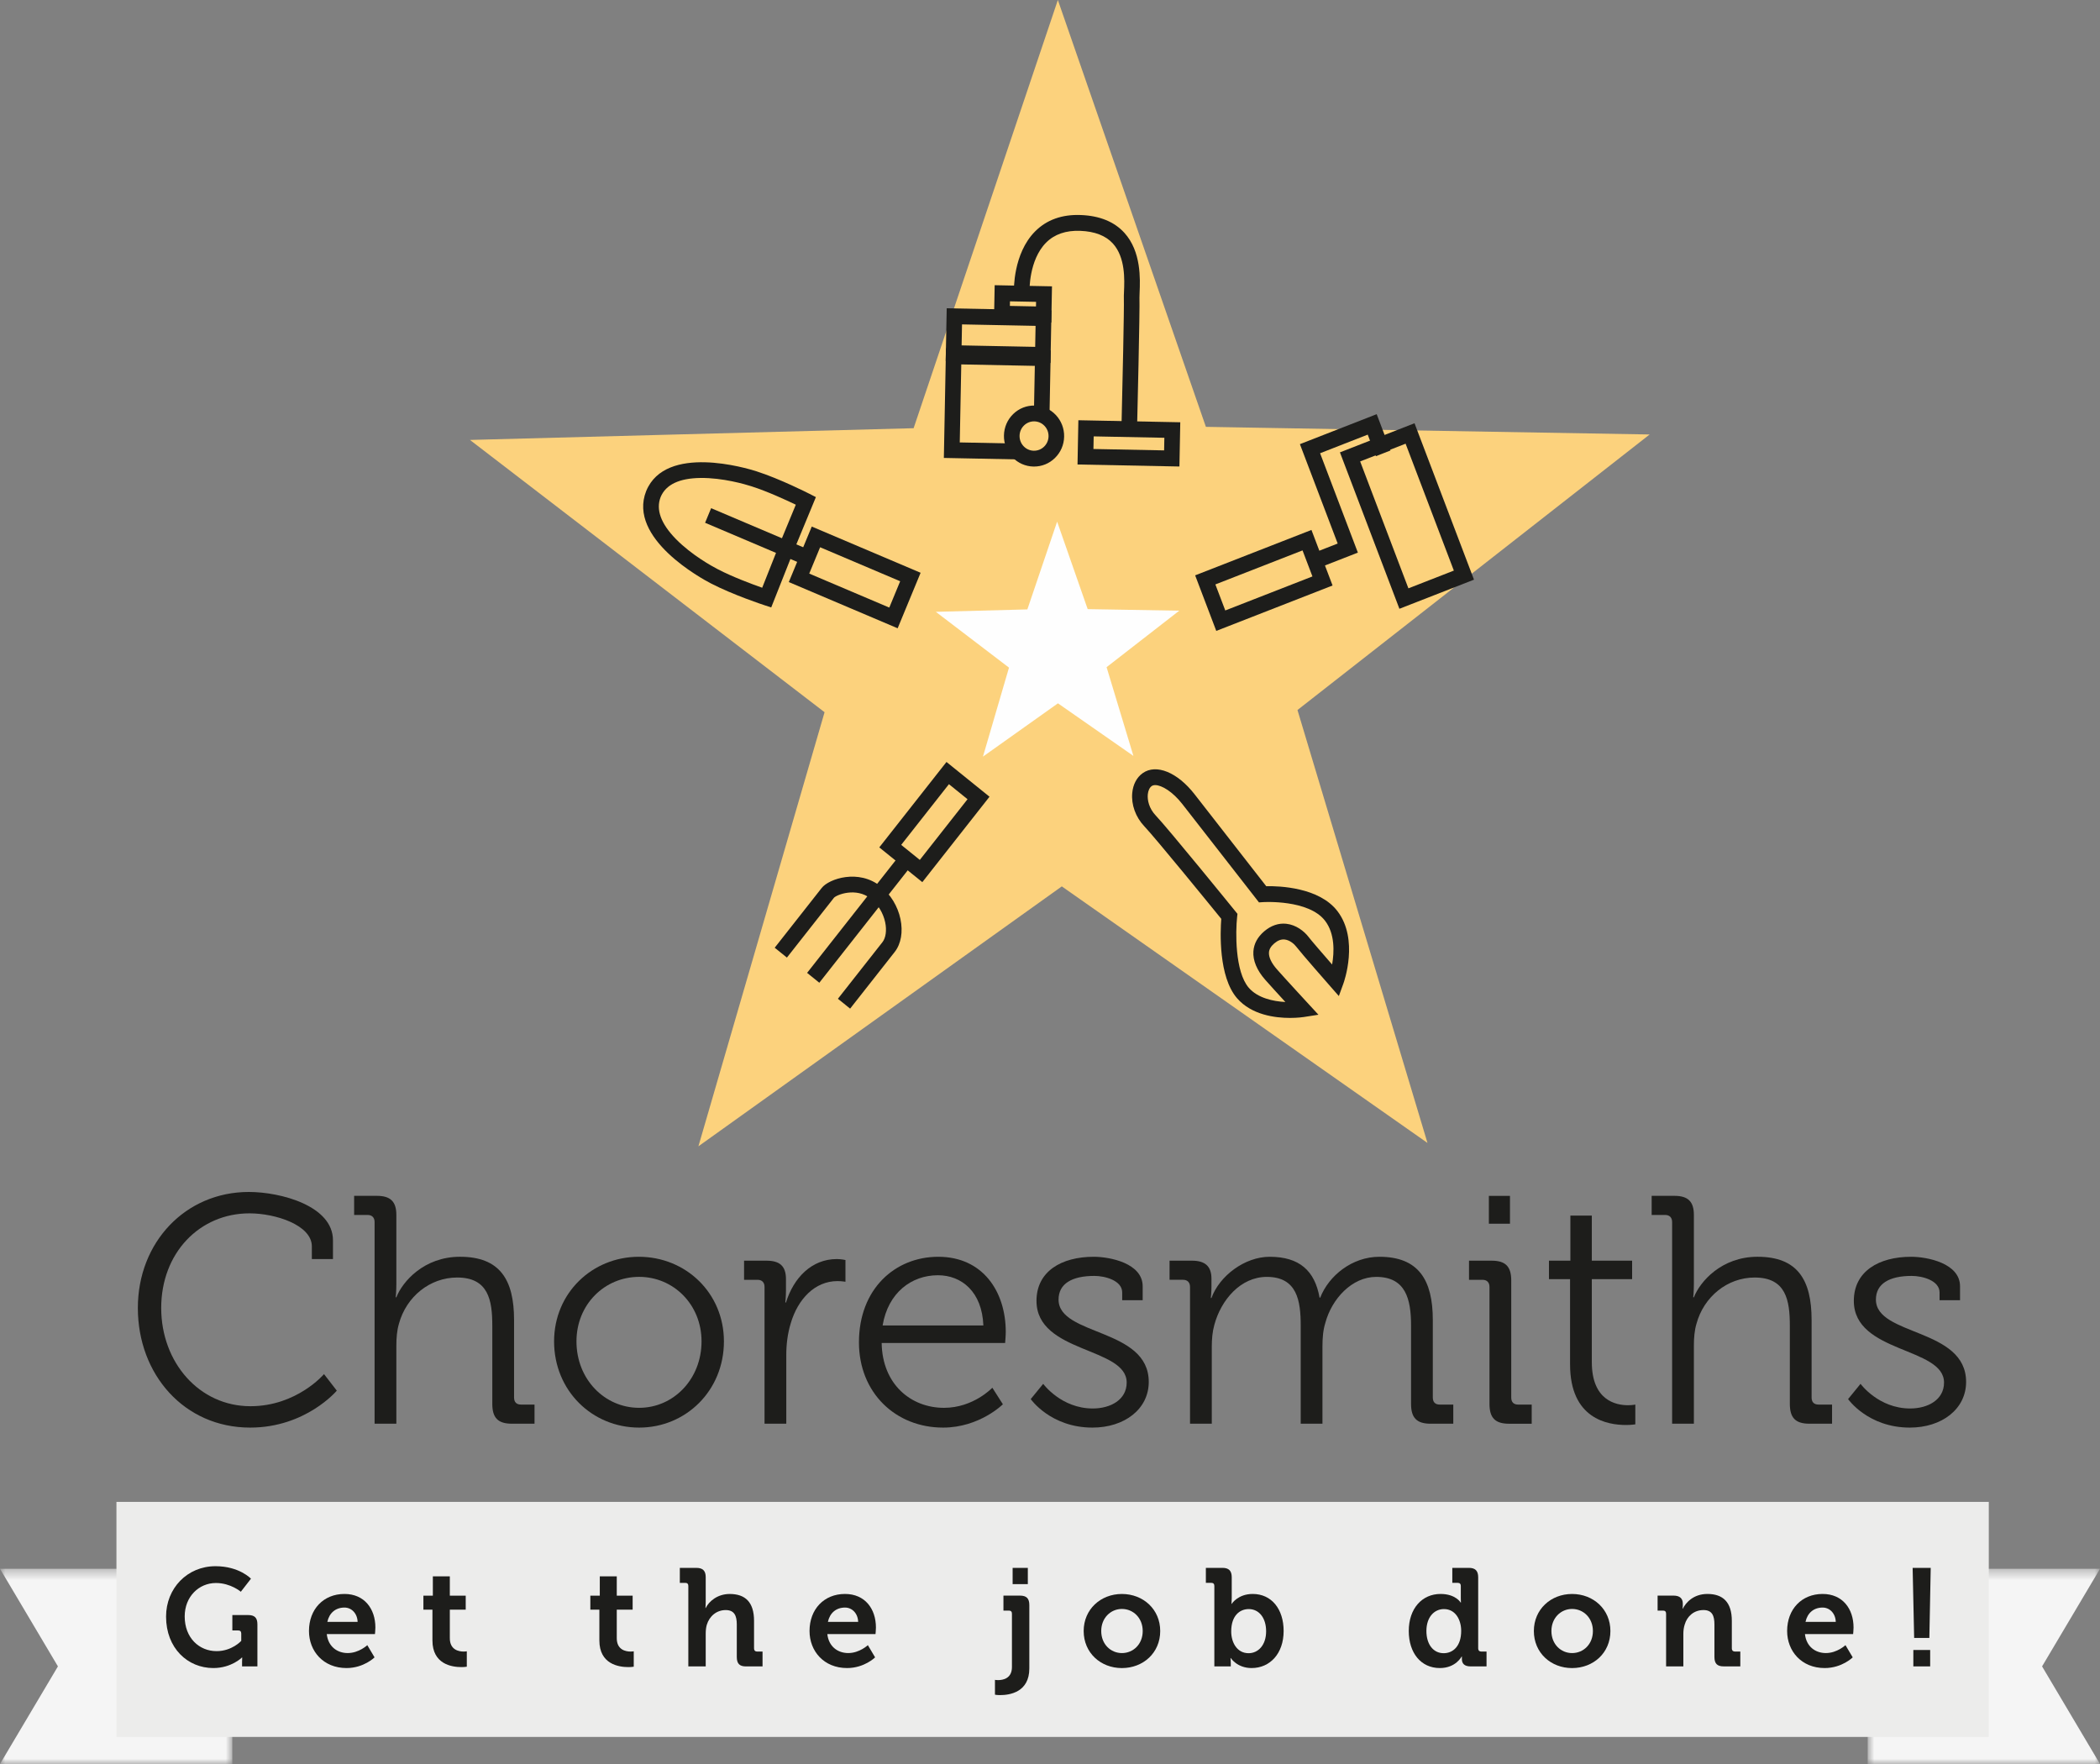 <svg width="200" height="168" viewBox="0 0 200 168" fill="none" xmlns="http://www.w3.org/2000/svg">
<rect x="0" y="0" width="200" height="168" fill="#808080" stroke="none"/>
<path fill-rule="evenodd" clip-rule="evenodd" d="M87.011 40.781L44.758 41.899L78.53 67.83L66.515 109.173L101.124 84.418L135.951 108.852L123.569 67.621L157.109 41.379L114.847 40.652L100.748 0L87.011 40.781Z" fill="#FCD27D"/>
<path fill-rule="evenodd" clip-rule="evenodd" d="M62.239 47.048C60.869 50.504 65.956 53.809 68.041 54.889C70.126 55.969 73.025 56.918 73.025 56.918L74.849 52.316L74.866 52.274L76.757 47.701C76.757 47.701 74.037 46.312 71.804 45.597C69.571 44.882 63.659 43.614 62.239 47.048Z" fill="#FCD27D"/>
<path fill-rule="evenodd" clip-rule="evenodd" d="M62.919 47.334C62.45 48.523 62.937 49.867 64.365 51.33C65.858 52.857 67.809 53.927 68.372 54.218C69.791 54.953 71.626 55.636 72.59 55.975L74.171 51.987L75.792 48.067C74.871 47.623 73.091 46.802 71.572 46.315C70.969 46.122 68.836 45.496 66.717 45.52C64.688 45.543 63.409 46.154 62.919 47.334ZM73.45 57.85L72.79 57.634C72.669 57.594 69.81 56.654 67.696 55.559C66.877 55.135 59.751 51.286 61.541 46.767L61.546 46.756C63.403 42.264 71.144 44.597 72.021 44.878C74.285 45.603 76.971 46.969 77.084 47.027L77.704 47.343L75.529 52.602L73.45 57.85Z" fill="#1D1D1B"/>
<path fill-rule="evenodd" clip-rule="evenodd" d="M67.445 49.094L76.896 53.107L67.445 49.094Z" fill="#FCD27D"/>
<path fill-rule="evenodd" clip-rule="evenodd" d="M76.603 53.802L67.152 49.788L67.727 48.398L77.178 52.412L76.603 53.802Z" fill="#1D1D1B"/>
<path fill-rule="evenodd" clip-rule="evenodd" d="M86.704 54.956L85.093 58.853L76.098 55.034L77.709 51.137L86.704 54.956Z" fill="#FCD27D"/>
<path fill-rule="evenodd" clip-rule="evenodd" d="M77.07 54.627L84.694 57.865L85.731 55.357L78.107 52.12L77.07 54.627ZM85.491 59.837L75.125 55.435L77.311 50.148L87.677 54.55L85.491 59.837Z" fill="#1D1D1B"/>
<path fill-rule="evenodd" clip-rule="evenodd" d="M133.707 57.004L128.578 43.513L134.294 41.281L139.423 54.772L133.707 57.004Z" fill="#FCD27D"/>
<path fill-rule="evenodd" clip-rule="evenodd" d="M129.539 43.946L134.134 56.032L138.462 54.342L133.867 42.257L129.539 43.946ZM133.277 57.979L127.613 43.082L134.716 40.309L140.38 55.206L133.277 57.979Z" fill="#1D1D1B"/>
<path fill-rule="evenodd" clip-rule="evenodd" d="M125.77 54.016L125.235 52.61L127.399 51.765L123.801 42.3L131.113 39.445L132.427 42.903L131.04 43.445L130.26 41.393L125.723 43.165L129.321 52.63L125.77 54.016Z" fill="#1D1D1B"/>
<path fill-rule="evenodd" clip-rule="evenodd" d="M116.258 59.113L114.781 55.228L124.47 51.445L125.947 55.33L116.258 59.113Z" fill="#FCD27D"/>
<path fill-rule="evenodd" clip-rule="evenodd" d="M115.75 55.66L116.693 58.139L124.994 54.898L124.051 52.419L115.75 55.66ZM115.835 60.086L113.824 54.795L124.9 50.471L126.911 55.761L115.835 60.086Z" fill="#1D1D1B"/>
<path fill-rule="evenodd" clip-rule="evenodd" d="M80.964 96.06L79.801 95.121L84.044 89.727C84.364 89.32 84.463 88.596 84.303 87.836C84.118 86.962 83.626 86.147 82.951 85.602C81.53 84.455 79.658 85.228 79.424 85.502L74.944 91.198L73.781 90.259L78.262 84.562C78.949 83.689 81.783 82.732 83.877 84.424C84.817 85.183 85.502 86.312 85.757 87.521C86.015 88.747 85.815 89.893 85.207 90.666L80.964 96.06Z" fill="#1D1D1B"/>
<path fill-rule="evenodd" clip-rule="evenodd" d="M77.449 93.124L86.015 82.234L77.449 93.124Z" fill="#FCD27D"/>
<path fill-rule="evenodd" clip-rule="evenodd" d="M78.03 93.594L76.867 92.655L85.433 81.766L86.595 82.704L78.03 93.594Z" fill="#1D1D1B"/>
<path fill-rule="evenodd" clip-rule="evenodd" d="M90.257 73.629L93.193 76L87.72 82.957L84.785 80.586L90.257 73.629Z" fill="#FCD27D"/>
<path fill-rule="evenodd" clip-rule="evenodd" d="M85.828 80.464L87.601 81.896L92.146 76.116L90.374 74.684L85.828 80.464ZM87.84 84.014L83.742 80.704L90.141 72.568L94.239 75.878L87.84 84.014Z" fill="#1D1D1B"/>
<path fill-rule="evenodd" clip-rule="evenodd" d="M120.241 85.164C120.241 85.164 124.958 84.839 126.788 87.238C128.618 89.637 127.24 93.422 127.24 93.422C127.24 93.422 124.503 90.307 124.029 89.686C123.555 89.066 122.255 88.092 120.877 89.272C119.452 90.494 120.298 91.956 121.053 92.813C121.807 93.67 124.061 96.113 124.061 96.113C124.061 96.113 120.228 96.712 118.373 94.572C116.518 92.431 117.078 87.267 117.078 87.267C117.078 87.267 110.744 79.465 109.516 78.169C108.288 76.874 108.286 74.936 109.254 74.248C110.221 73.561 111.929 74.492 113.19 76.117C114.45 77.742 120.241 85.164 120.241 85.164Z" fill="#FCD27D"/>
<path fill-rule="evenodd" clip-rule="evenodd" d="M110.022 74.772C109.886 74.772 109.771 74.803 109.683 74.865C109.483 75.008 109.348 75.297 109.313 75.659C109.262 76.189 109.43 76.99 110.054 77.648C111.288 78.949 117.395 86.469 117.654 86.788L117.853 87.033L117.819 87.349C117.674 88.695 117.593 92.528 118.933 94.075C119.778 95.049 121.236 95.367 122.417 95.429C121.732 94.681 120.907 93.778 120.5 93.315C119.701 92.407 119.311 91.47 119.371 90.603C119.421 89.881 119.767 89.24 120.4 88.698C121.04 88.149 121.766 87.899 122.504 87.978C123.437 88.078 124.209 88.688 124.619 89.226C124.883 89.571 125.946 90.802 126.868 91.86C127.073 90.678 127.146 88.937 126.202 87.699C124.639 85.65 120.337 85.913 120.293 85.916L119.903 85.942L119.661 85.632C119.661 85.632 113.868 78.209 112.608 76.583C111.691 75.402 110.64 74.772 110.022 74.772ZM122.852 96.945C121.431 96.945 119.195 96.661 117.815 95.07C116.032 93.011 116.218 88.727 116.311 87.508C115.24 86.19 110.056 79.826 108.981 78.692C108.155 77.82 107.725 76.632 107.833 75.514C107.91 74.701 108.264 74.034 108.828 73.633C110.111 72.72 112.146 73.552 113.776 75.653C114.884 77.081 119.497 82.995 120.592 84.398C121.838 84.375 125.642 84.503 127.378 86.778C129.436 89.476 128.001 93.514 127.938 93.684L127.509 94.862L126.686 93.924C126.573 93.796 123.927 90.782 123.443 90.148C123.272 89.924 122.848 89.53 122.348 89.477C122.014 89.442 121.692 89.563 121.359 89.848C121.039 90.122 120.874 90.403 120.853 90.709C120.822 91.154 121.09 91.724 121.608 92.312C122.349 93.153 124.582 95.575 124.605 95.599L125.566 96.641L124.175 96.858C124.116 96.867 123.596 96.945 122.852 96.945Z" fill="#1D1D1B"/>
<path fill-rule="evenodd" clip-rule="evenodd" d="M108.299 40.476L106.813 40.439C106.905 36.655 107.07 29.273 107.034 28.414C107.027 28.254 107.036 28.055 107.047 27.802C107.098 26.653 107.191 24.516 105.989 23.191C105.31 22.444 104.266 22.038 102.885 21.985C101.514 21.93 100.421 22.31 99.627 23.109C97.976 24.771 98.049 27.704 98.05 27.733L96.564 27.781C96.559 27.634 96.475 24.159 98.58 22.04C99.678 20.934 101.145 20.406 102.942 20.479C104.733 20.549 106.126 21.118 107.082 22.171C108.704 23.956 108.588 26.599 108.533 27.869C108.524 28.068 108.515 28.256 108.52 28.349C108.567 29.473 108.31 40.027 108.299 40.476Z" fill="#1D1D1B"/>
<path fill-rule="evenodd" clip-rule="evenodd" d="M111.597 43.66L103.379 43.498L103.431 40.791L111.649 40.954L111.597 43.66Z" fill="#FCD27D"/>
<path fill-rule="evenodd" clip-rule="evenodd" d="M104.137 42.761L110.868 42.894L110.891 41.693L104.16 41.56L104.137 42.761ZM112.326 44.429L102.621 44.237L102.702 40.023L112.407 40.216L112.326 44.429Z" fill="#1D1D1B"/>
<path fill-rule="evenodd" clip-rule="evenodd" d="M95.422 29.871L99.394 29.95L99.431 28.006L95.46 27.928L95.422 29.871Z" fill="#FCD27D"/>
<path fill-rule="evenodd" clip-rule="evenodd" d="M96.18 29.135L98.665 29.185L98.674 28.747L96.188 28.698L96.18 29.135ZM100.123 30.72L94.664 30.612L94.731 27.162L100.189 27.27L100.123 30.72Z" fill="#1D1D1B"/>
<path fill-rule="evenodd" clip-rule="evenodd" d="M90.824 33.635L99.316 33.803L99.384 30.297L90.892 30.129L90.824 33.635Z" fill="#FCD27D"/>
<path fill-rule="evenodd" clip-rule="evenodd" d="M91.582 32.895L98.588 33.034L98.626 31.034L91.621 30.895L91.582 32.895ZM100.045 34.57L90.066 34.372L90.163 29.359L100.142 29.558L100.045 34.57Z" fill="#1D1D1B"/>
<path fill-rule="evenodd" clip-rule="evenodd" d="M90.644 42.874L99.136 43.043L99.309 34.106L90.817 33.938L90.644 42.874Z" fill="#FCD27D"/>
<path fill-rule="evenodd" clip-rule="evenodd" d="M91.406 42.136L98.412 42.275L98.555 34.845L91.55 34.706L91.406 42.136ZM99.869 43.811L89.891 43.613L90.092 33.17L100.071 33.368L99.869 43.811Z" fill="#1D1D1B"/>
<path fill-rule="evenodd" clip-rule="evenodd" d="M100.606 41.569C100.583 42.757 99.614 43.701 98.441 43.678C97.269 43.655 96.337 42.673 96.36 41.485C96.383 40.296 97.352 39.352 98.524 39.375C99.697 39.399 100.629 40.381 100.606 41.569Z" fill="#FCD27D"/>
<path fill-rule="evenodd" clip-rule="evenodd" d="M98.481 40.13C98.123 40.13 97.784 40.268 97.525 40.52C97.259 40.779 97.109 41.127 97.102 41.501C97.095 41.875 97.231 42.228 97.487 42.498C97.742 42.767 98.086 42.919 98.454 42.927C98.824 42.932 99.172 42.795 99.438 42.536C99.704 42.278 99.854 41.929 99.861 41.556C99.869 41.182 99.732 40.828 99.476 40.559C99.221 40.29 98.877 40.137 98.509 40.13C98.499 40.13 98.49 40.13 98.481 40.13ZM98.481 44.433C98.462 44.433 98.443 44.433 98.424 44.433C97.659 44.417 96.945 44.101 96.414 43.542C95.883 42.982 95.599 42.247 95.614 41.471C95.629 40.695 95.941 39.972 96.493 39.434C97.045 38.896 97.771 38.609 98.536 38.624C99.302 38.639 100.016 38.955 100.546 39.514C101.077 40.074 101.361 40.809 101.346 41.585C101.331 42.361 101.019 43.084 100.467 43.622C99.929 44.147 99.226 44.433 98.481 44.433Z" fill="#1D1D1B"/>
<path fill-rule="evenodd" clip-rule="evenodd" d="M97.844 58.039L100.679 49.68L103.589 58.012L112.31 58.161L105.389 63.54L107.944 71.992L100.757 66.983L93.615 72.058L96.094 63.583L89.125 58.268L97.844 58.039Z" fill="#FEFEFE"/>
<mask id="mask0_1_23293" style="mask-type:luminance" maskUnits="userSpaceOnUse" x="0" y="149" width="23" height="19">
<path fill-rule="evenodd" clip-rule="evenodd" d="M0 149.408H22.125V167.999H0V149.408Z" fill="white"/>
</mask>
<g mask="url(#mask0_1_23293)">
<path fill-rule="evenodd" clip-rule="evenodd" d="M22.125 167.999H0L5.517 158.704L0 149.408H22.125V167.999Z" fill="#F5F5F5"/>
</g>
<mask id="mask1_1_23293" style="mask-type:luminance" maskUnits="userSpaceOnUse" x="177" y="149" width="23" height="19">
<path fill-rule="evenodd" clip-rule="evenodd" d="M177.875 149.408H200V167.999H177.875V149.408Z" fill="white"/>
</mask>
<g mask="url(#mask1_1_23293)">
<path fill-rule="evenodd" clip-rule="evenodd" d="M177.875 167.999H200L194.483 158.704L200 149.408H177.875V167.999Z" fill="#F5F5F5"/>
</g>
<mask id="mask2_1_23293" style="mask-type:luminance" maskUnits="userSpaceOnUse" x="0" y="0" width="200" height="168">
<path fill-rule="evenodd" clip-rule="evenodd" d="M0 168H200V0.047H0V168Z" fill="white"/>
</mask>
<g mask="url(#mask2_1_23293)">
<path fill-rule="evenodd" clip-rule="evenodd" d="M11.09 165.422H189.408V143.037H11.09V165.422Z" fill="#ECECEB"/>
<path fill-rule="evenodd" clip-rule="evenodd" d="M23.7 113.52C26.746 113.52 31.711 114.847 31.711 118.119V119.91H29.7V118.705C29.7 116.668 26.228 115.557 23.761 115.557C19.008 115.557 15.353 119.323 15.353 124.571C15.353 129.757 18.978 133.925 23.852 133.925C28.269 133.925 30.858 130.868 30.858 130.868L32.077 132.443C32.077 132.443 29.122 135.962 23.821 135.962C17.546 135.962 13.129 130.9 13.129 124.571C13.129 118.304 17.668 113.52 23.7 113.52Z" fill="#1D1D1B"/>
<path fill-rule="evenodd" clip-rule="evenodd" d="M35.676 116.39C35.676 115.957 35.432 115.71 35.006 115.71H33.727V113.889H35.889C37.199 113.889 37.748 114.445 37.748 115.71V122.286C37.748 122.996 37.687 123.551 37.687 123.551H37.748C38.326 122.07 40.367 119.692 43.809 119.692C47.618 119.692 48.958 121.884 48.958 125.712V133.09C48.958 133.553 49.201 133.769 49.628 133.769H50.907V135.591H48.745C47.435 135.591 46.886 135.035 46.886 133.708V126.268C46.886 123.829 46.521 121.668 43.536 121.668C40.946 121.668 38.692 123.49 37.991 126.082C37.809 126.7 37.748 127.41 37.748 128.151V135.591H35.676V116.39Z" fill="#1D1D1B"/>
<path fill-rule="evenodd" clip-rule="evenodd" d="M60.873 134.078C64.132 134.078 66.813 131.361 66.813 127.75C66.813 124.23 64.132 121.606 60.873 121.606C57.583 121.606 54.902 124.23 54.902 127.75C54.902 131.361 57.583 134.078 60.873 134.078ZM60.842 119.693C65.32 119.693 68.945 123.151 68.945 127.751C68.945 132.443 65.32 135.962 60.873 135.962C56.395 135.962 52.77 132.443 52.77 127.751C52.77 123.151 56.395 119.693 60.842 119.693Z" fill="#1D1D1B"/>
<path fill-rule="evenodd" clip-rule="evenodd" d="M72.813 122.565C72.813 122.133 72.569 121.886 72.143 121.886H70.863V120.064H72.996C74.275 120.064 74.854 120.589 74.854 121.825V122.874C74.854 123.522 74.793 124.047 74.793 124.047H74.854C75.585 121.7 77.291 119.91 79.697 119.91C80.124 119.91 80.52 120.003 80.52 120.003V122.072C80.52 122.072 80.154 122.009 79.758 122.009C77.596 122.009 75.981 123.738 75.311 126.023C75.006 127.01 74.884 128.06 74.884 129.048V135.592H72.813V122.565Z" fill="#1D1D1B"/>
<path fill-rule="evenodd" clip-rule="evenodd" d="M93.654 126.237C93.532 123.027 91.583 121.452 89.328 121.452C86.8 121.452 84.576 123.119 84.059 126.237H93.654ZM89.36 119.693C93.594 119.693 95.787 122.997 95.787 126.855C95.787 127.226 95.726 127.905 95.726 127.905H83.968C84.029 131.826 86.74 134.079 89.908 134.079C92.71 134.079 94.508 132.165 94.508 132.165L95.513 133.74C95.513 133.74 93.29 135.962 89.817 135.962C85.278 135.962 81.805 132.629 81.805 127.843C81.805 122.749 85.247 119.693 89.36 119.693Z" fill="#1D1D1B"/>
<path fill-rule="evenodd" clip-rule="evenodd" d="M99.352 131.794C99.352 131.794 101.058 134.141 104.074 134.141C105.78 134.141 107.303 133.307 107.303 131.671C107.303 128.276 98.713 128.893 98.713 123.892C98.713 121.083 101.088 119.693 104.165 119.693C105.719 119.693 108.826 120.311 108.826 122.503V123.83H106.876V123.089C106.876 121.947 105.231 121.515 104.226 121.515C102.094 121.515 100.815 122.256 100.815 123.768C100.815 127.257 109.405 126.454 109.405 131.61C109.405 134.202 107.09 135.962 104.043 135.962C100.053 135.962 98.164 133.246 98.164 133.246L99.352 131.794Z" fill="#1D1D1B"/>
<path fill-rule="evenodd" clip-rule="evenodd" d="M113.336 122.565C113.336 122.132 113.093 121.885 112.666 121.885H111.387V120.064H113.52C114.799 120.064 115.378 120.62 115.378 121.792V122.503C115.378 123.12 115.316 123.614 115.316 123.614H115.378C116.139 121.515 118.546 119.693 120.922 119.693C123.755 119.693 125.217 121.021 125.674 123.584H125.735C126.557 121.484 128.781 119.693 131.37 119.693C135.087 119.693 136.458 121.885 136.458 125.713V133.091C136.458 133.554 136.701 133.77 137.128 133.77H138.408V135.592H136.245C134.935 135.592 134.386 135.036 134.386 133.709V126.239C134.386 123.707 133.868 121.608 131.066 121.608C128.751 121.608 126.832 123.707 126.222 125.991C126.009 126.67 125.948 127.411 125.948 128.245V135.592H123.877V126.239C123.877 123.892 123.541 121.608 120.648 121.608C118.15 121.608 116.292 123.8 115.652 126.176C115.469 126.825 115.408 127.535 115.408 128.245V135.592H113.336V122.565Z" fill="#1D1D1B"/>
<path fill-rule="evenodd" clip-rule="evenodd" d="M141.797 116.546H143.807V113.891H141.797V116.546ZM141.856 122.566C141.856 122.133 141.613 121.886 141.187 121.886H139.906V120.065H142.069C143.38 120.065 143.928 120.62 143.928 121.948V133.092C143.928 133.555 144.172 133.771 144.598 133.771H145.877V135.593H143.715C142.404 135.593 141.856 135.037 141.856 133.71V122.566Z" fill="#1D1D1B"/>
<path fill-rule="evenodd" clip-rule="evenodd" d="M149.53 121.822H147.52V120.062H149.561V115.771H151.602V120.062H155.44V121.822H151.602V129.725C151.602 133.368 153.887 133.831 155.044 133.831C155.471 133.831 155.745 133.769 155.745 133.769V135.652C155.745 135.652 155.379 135.714 154.861 135.714C153.094 135.714 149.53 135.127 149.53 129.941V121.822Z" fill="#1D1D1B"/>
<path fill-rule="evenodd" clip-rule="evenodd" d="M159.25 116.39C159.25 115.957 159.007 115.71 158.58 115.71H157.301V113.889H159.464C160.774 113.889 161.322 114.445 161.322 115.71V122.286C161.322 122.996 161.261 123.551 161.261 123.551H161.322C161.901 122.07 163.942 119.692 167.384 119.692C171.192 119.692 172.533 121.884 172.533 125.712V133.09C172.533 133.553 172.776 133.769 173.203 133.769H174.482V135.591H172.319C171.009 135.591 170.461 135.035 170.461 133.708V126.268C170.461 123.829 170.095 121.668 167.11 121.668C164.521 121.668 162.267 123.49 161.566 126.082C161.383 126.7 161.322 127.41 161.322 128.151V135.591H159.25V116.39Z" fill="#1D1D1B"/>
<path fill-rule="evenodd" clip-rule="evenodd" d="M177.195 131.794C177.195 131.794 178.902 134.141 181.917 134.141C183.623 134.141 185.146 133.307 185.146 131.671C185.146 128.276 176.555 128.893 176.555 123.892C176.555 121.083 178.932 119.693 182.009 119.693C183.562 119.693 186.67 120.311 186.67 122.503V123.83H184.72V123.089C184.72 121.947 183.074 121.515 182.07 121.515C179.937 121.515 178.658 122.256 178.658 123.768C178.658 127.257 187.248 126.454 187.248 131.61C187.248 134.202 184.933 135.962 181.887 135.962C177.896 135.962 176.008 133.246 176.008 133.246L177.195 131.794Z" fill="#1D1D1B"/>
<path fill-rule="evenodd" clip-rule="evenodd" d="M20.524 149.162C22.793 149.162 23.902 150.352 23.902 150.352L22.936 151.595C22.936 151.595 21.971 150.762 20.563 150.762C18.959 150.762 17.59 152.044 17.59 153.946C17.59 155.995 18.972 157.251 20.628 157.251C22.102 157.251 22.976 156.273 22.976 156.273V155.572C22.976 155.374 22.871 155.281 22.689 155.281H22.128V153.814H23.628C24.254 153.814 24.515 154.079 24.515 154.7V158.704H23.054V158.255C23.054 158.056 23.067 157.858 23.067 157.858H23.041C23.041 157.858 22.05 158.862 20.316 158.862C17.89 158.862 15.816 156.986 15.816 153.959C15.816 151.264 17.837 149.162 20.524 149.162Z" fill="#1D1D1B"/>
<path fill-rule="evenodd" clip-rule="evenodd" d="M34.058 154.463C34.032 153.656 33.484 153.101 32.806 153.101C31.958 153.101 31.358 153.617 31.176 154.463H34.058ZM32.803 151.805C34.707 151.805 35.751 153.219 35.751 155.003C35.751 155.201 35.711 155.624 35.711 155.624H31.121C31.251 156.814 32.112 157.434 33.116 157.434C34.186 157.434 34.981 156.681 34.981 156.681L35.672 157.844C35.672 157.844 34.655 158.862 32.999 158.862C30.795 158.862 29.426 157.25 29.426 155.333C29.426 153.258 30.808 151.805 32.803 151.805Z" fill="#1D1D1B"/>
<path fill-rule="evenodd" clip-rule="evenodd" d="M41.185 153.301H40.324V151.966H41.224V150.129H42.841V151.966H44.354V153.301H42.841V156.023C42.841 157.133 43.702 157.292 44.158 157.292C44.341 157.292 44.458 157.266 44.458 157.266V158.732C44.458 158.732 44.249 158.771 43.95 158.771C43.023 158.771 41.185 158.494 41.185 156.234V153.301Z" fill="#1D1D1B"/>
<path fill-rule="evenodd" clip-rule="evenodd" d="M57.083 153.301H56.223V151.966H57.123V150.129H58.74V151.966H60.252V153.301H58.74V156.023C58.74 157.133 59.6 157.292 60.057 157.292C60.239 157.292 60.357 157.266 60.357 157.266V158.732C60.357 158.732 60.148 158.771 59.848 158.771C58.922 158.771 57.083 158.494 57.083 156.234V153.301Z" fill="#1D1D1B"/>
<path fill-rule="evenodd" clip-rule="evenodd" d="M65.555 151.041C65.555 150.842 65.45 150.75 65.268 150.75H64.746V149.322H66.324C66.937 149.322 67.211 149.6 67.211 150.208V152.574C67.211 152.904 67.185 153.142 67.185 153.142H67.211C67.524 152.495 68.345 151.807 69.493 151.807C70.98 151.807 71.814 152.587 71.814 154.371V157.001C71.814 157.186 71.918 157.292 72.101 157.292H72.623V158.706H71.045C70.432 158.706 70.171 158.441 70.171 157.807V154.715C70.171 153.896 69.949 153.34 69.115 153.34C68.241 153.34 67.563 153.922 67.315 154.741C67.237 155.006 67.211 155.296 67.211 155.613V158.706H65.555V151.041Z" fill="#1D1D1B"/>
<path fill-rule="evenodd" clip-rule="evenodd" d="M81.73 154.463C81.704 153.656 81.156 153.101 80.478 153.101C79.63 153.101 79.031 153.617 78.848 154.463H81.73ZM80.475 151.805C82.379 151.805 83.422 153.219 83.422 155.003C83.422 155.201 83.383 155.624 83.383 155.624H78.793C78.923 156.814 79.784 157.434 80.788 157.434C81.857 157.434 82.653 156.681 82.653 156.681L83.344 157.844C83.344 157.844 82.327 158.862 80.671 158.862C78.467 158.862 77.098 157.25 77.098 155.333C77.098 153.258 78.48 151.805 80.475 151.805Z" fill="#1D1D1B"/>
<path fill-rule="evenodd" clip-rule="evenodd" d="M96.441 150.868H97.888V149.32H96.441V150.868ZM95.045 160.011C95.514 160.011 96.375 159.866 96.375 158.769V153.681C96.375 153.483 96.27 153.39 96.088 153.39H95.566V151.963H97.144C97.77 151.963 98.031 152.241 98.031 152.862V158.901C98.031 161.161 96.166 161.438 95.254 161.438C94.953 161.438 94.758 161.399 94.758 161.399V159.985C94.758 159.985 94.875 160.011 95.045 160.011Z" fill="#1D1D1B"/>
<path fill-rule="evenodd" clip-rule="evenodd" d="M106.848 157.436C107.931 157.436 108.83 156.59 108.83 155.335C108.83 154.092 107.931 153.233 106.848 153.233C105.778 153.233 104.879 154.092 104.879 155.335C104.879 156.59 105.778 157.436 106.848 157.436ZM106.845 151.807C108.88 151.807 110.497 153.273 110.497 155.335C110.497 157.41 108.88 158.864 106.845 158.864C104.824 158.864 103.207 157.41 103.207 155.335C103.207 153.273 104.824 151.807 106.845 151.807Z" fill="#1D1D1B"/>
<path fill-rule="evenodd" clip-rule="evenodd" d="M118.914 157.448C119.814 157.448 120.583 156.695 120.583 155.36C120.583 154.078 119.905 153.245 118.927 153.245C118.066 153.245 117.258 153.88 117.258 155.373C117.258 156.417 117.806 157.448 118.914 157.448ZM115.652 151.039C115.652 150.84 115.548 150.748 115.365 150.748H114.844V149.32H116.422C117.034 149.32 117.308 149.598 117.308 150.219V152.175C117.308 152.505 117.282 152.744 117.282 152.744H117.308C117.308 152.744 117.895 151.805 119.304 151.805C121.104 151.805 122.251 153.246 122.251 155.333C122.251 157.474 120.96 158.862 119.2 158.862C117.817 158.862 117.217 157.91 117.217 157.91H117.191C117.191 157.91 117.217 158.096 117.217 158.36V158.704H115.652V151.039Z" fill="#1D1D1B"/>
<path fill-rule="evenodd" clip-rule="evenodd" d="M139.16 155.32C139.16 154.277 138.626 153.245 137.517 153.245C136.605 153.245 135.848 153.999 135.848 155.334C135.848 156.616 136.513 157.448 137.491 157.448C138.352 157.448 139.16 156.814 139.16 155.32ZM137.194 151.805C138.641 151.805 139.111 152.625 139.111 152.625H139.137C139.137 152.625 139.124 152.453 139.124 152.228V151.039C139.124 150.84 139.019 150.748 138.837 150.748H138.315V149.32H139.893C140.506 149.32 140.78 149.598 140.78 150.22V156.999C140.78 157.184 140.884 157.29 141.067 157.29H141.575V158.704H140.049C139.449 158.704 139.228 158.413 139.228 158.016V157.765H139.202C139.202 157.765 138.654 158.862 137.128 158.862C135.328 158.862 134.168 157.422 134.168 155.334C134.168 153.193 135.433 151.805 137.194 151.805Z" fill="#1D1D1B"/>
<path fill-rule="evenodd" clip-rule="evenodd" d="M149.723 157.436C150.806 157.436 151.705 156.59 151.705 155.335C151.705 154.092 150.806 153.233 149.723 153.233C148.653 153.233 147.754 154.092 147.754 155.335C147.754 156.59 148.653 157.436 149.723 157.436ZM149.72 151.807C151.755 151.807 153.372 153.273 153.372 155.335C153.372 157.41 151.755 158.864 149.72 158.864C147.7 158.864 146.082 157.41 146.082 155.335C146.082 153.273 147.7 151.807 149.72 151.807Z" fill="#1D1D1B"/>
<path fill-rule="evenodd" clip-rule="evenodd" d="M158.676 153.681C158.676 153.483 158.571 153.39 158.389 153.39H157.867V151.963H159.393C159.98 151.963 160.267 152.241 160.267 152.717V152.915C160.267 153.06 160.241 153.206 160.241 153.206H160.267C160.554 152.638 161.271 151.805 162.614 151.805C164.088 151.805 164.936 152.585 164.936 154.368V156.999C164.936 157.183 165.04 157.289 165.222 157.289H165.744V158.703H164.166C163.54 158.703 163.279 158.439 163.279 157.805V154.713C163.279 153.893 163.07 153.338 162.236 153.338C161.349 153.338 160.684 153.906 160.45 154.713C160.358 154.99 160.319 155.294 160.319 155.611V158.703H158.676V153.681Z" fill="#1D1D1B"/>
<path fill-rule="evenodd" clip-rule="evenodd" d="M174.835 154.463C174.809 153.656 174.261 153.101 173.583 153.101C172.735 153.101 172.135 153.617 171.953 154.463H174.835ZM173.581 151.805C175.485 151.805 176.528 153.219 176.528 155.003C176.528 155.201 176.489 155.624 176.489 155.624H171.899C172.029 156.814 172.889 157.434 173.894 157.434C174.963 157.434 175.759 156.681 175.759 156.681L176.45 157.844C176.45 157.844 175.433 158.862 173.777 158.862C171.573 158.862 170.203 157.25 170.203 155.333C170.203 153.258 171.586 151.805 173.581 151.805Z" fill="#1D1D1B"/>
<path fill-rule="evenodd" clip-rule="evenodd" d="M182.223 158.703H183.826V157.143H182.223V158.703ZM182.156 149.32H183.878L183.748 155.994H182.3L182.156 149.32Z" fill="#1D1D1B"/>
</g>
</svg>
